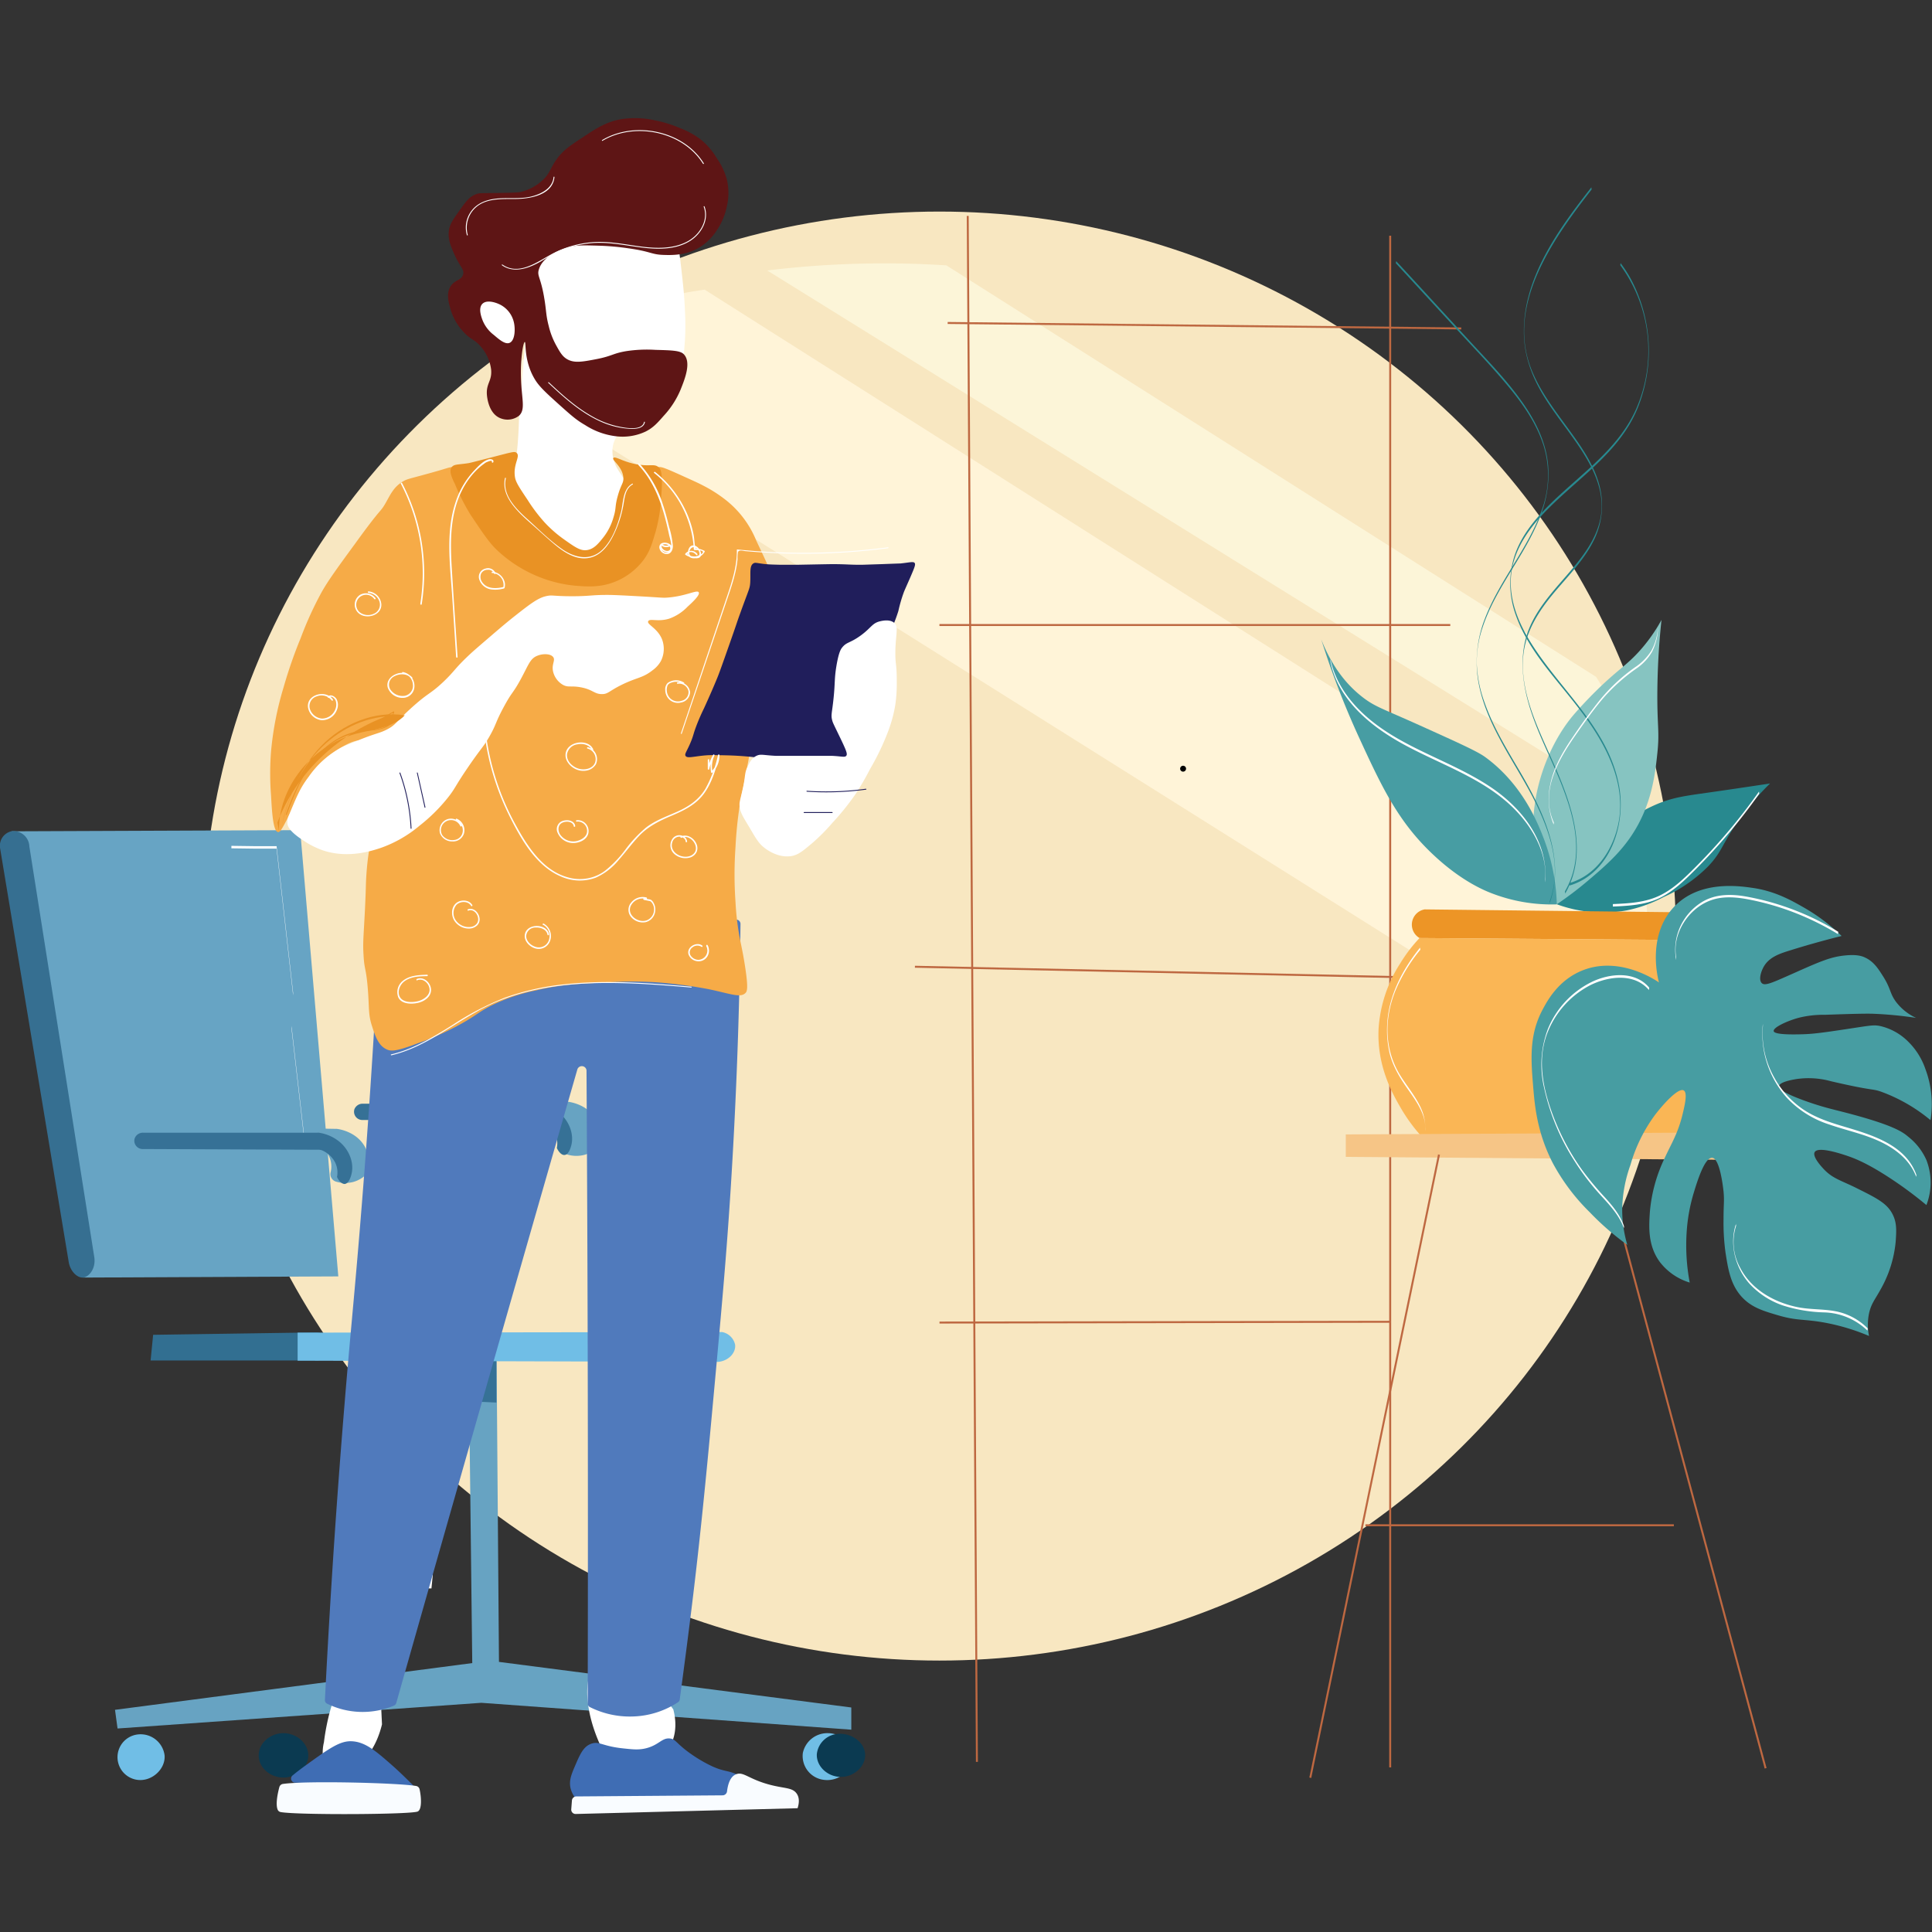 <?xml version="1.0" encoding="UTF-8"?> <svg xmlns="http://www.w3.org/2000/svg" id="Layer_1" data-name="Layer 1" viewBox="0 0 570 570"><rect x="0" y="0" width="570" height="570" fill="#333333" stroke="none"/><defs><style>.cls-4{fill:#be6841}.cls-5{fill:#28898f}.cls-11{fill:#fff}.cls-13{fill:#67a3c2}.cls-14{fill:#367196}.cls-17{fill:#70bee6}.cls-19{fill:#0b3a51}.cls-21{fill:#3f6db4}.cls-22{fill:#f9fcff}.cls-25{fill:#201e5b}.cls-26{fill:#e99224}</style></defs><ellipse cx="277.16" cy="276.17" rx="217.28" ry="213.75" fill="#f8e7c1"></ellipse><path d="M147.1 111.47a118.24 118.24 0 0127.26-16.59 127 127 0 0133.55-9.42l277.22 175.67a106.48 106.48 0 01.42 26 108.75 108.75 0 01-8.39 31.66z" fill="#fff4d8"></path><path d="M226.36 79.8c7.2-.88 15.06-1.56 23.49-1.88a286.1 286.1 0 0129.36.37Q375 139 470.87 199.68a80.87 80.87 0 0110.49 23.37 76.67 76.67 0 012.51 16.59z" fill="#fcf5d8"></path><path class="cls-4" transform="rotate(-.34 288.978 294.079)" d="M286.59 63.69h.58V519.8h-.58z"></path><path class="cls-4" d="M409.86 69.54h.58v451.9h-.58z"></path><path class="cls-4" transform="rotate(-89.39 355.345 96.088)" d="M355.05 20.33h.58v151.53h-.58z"></path><path class="cls-4" d="M277.16 184.11h150.72v.58H277.16z"></path><path class="cls-4" transform="rotate(-88.77 350.524 286.926)" d="M350.21 206.31h.58v161.23h-.58z"></path><path class="cls-4" transform="rotate(-.1 331.985 378.442)" d="M277.16 389.81h132.99v.58H277.16z"></path><path class="cls-5" d="M459.31 266.79a39.67 39.67 0 006.69 1.81 38.8 38.8 0 0013.9 0 40 40 0 0010.88-3.92 43.74 43.74 0 0013.1-9c4.09-4.26 4.08-6.43 8.66-13.06a78.6 78.6 0 019.68-11.47c-8.28 1.26-14.56 2.17-18.44 2.72-6.62.94-10.13 1.39-14.81 3.32a49.25 49.25 0 00-8.77 4.83c-4.15 2.7-8.87 5.77-13.29 11.16a44.27 44.27 0 00-7.6 13.61z"></path><path d="M459.31 266.79a39.68 39.68 0 01-4.84-9.66c-5.85-17.3 1.36-36.48 10-46.47a125 125 0 019.07-9.35c4.45-4.08 6.7-5.46 10-9.06a48.59 48.59 0 006.65-9.35c-.49 4.55-1.1 11.58-1.21 20.22-.14 11.07.7 12.38 0 19-.65 6.2-1.65 15.66-7.86 24.74-3.7 5.42-8.29 9.3-13 13.28a103 103 0 01-8.81 6.65z" fill="#86c4c1"></path><path d="M438.15 223.34c-2.3-1.68-8-4.24-19.34-9.36-10.9-4.91-13.07-5.44-16.62-8.15-4.46-3.4-9.05-8.68-12.39-17.2a245.51 245.51 0 0011.18 29c6.79 14.76 11.62 25 22.06 34.71 8 7.49 14.69 10.29 16.93 11.16a49.18 49.18 0 0019.34 3.32 58.92 58.92 0 00-3.93-19.61c-1.76-4.59-6.31-15.93-17.23-23.87z" fill="#479da3"></path><path d="M420.32 268.3a4.57 4.57 0 00-1.51 8.45l81.6.6a4.32 4.32 0 003-3.62 4.39 4.39 0 00-3.33-4.53z" fill="#ed9526"></path><path d="M418.81 276.75a45 45 0 00-5.74 7.54 40.15 40.15 0 00-6.35 19.31c-.51 10.9 4.09 19 6.35 22.94a49.89 49.89 0 006.34 8.75l76.47-.3a51.35 51.35 0 007.86-10.26c2.05-3.53 6.54-11.26 6.65-21.43.15-13.4-7.39-22.95-10-25.95z" fill="#fab655"></path><path d="M397.05 334.69v6.63l119.38.91-.6-8.15z" fill="#f6c586"></path><path class="cls-4" transform="rotate(-78.33 405.562 432.569)" d="M311.7 432.28h187.73v.58H311.7z"></path><path class="cls-4" transform="rotate(-15 485.65 426.997)" d="M494.91 340.05h.58V527.6h-.58z"></path><path class="cls-4" d="M402.85 449.71h90.99v.58h-90.99z"></path><path class="cls-5" d="M457.2 266.57c4.77-13.48-2.06-27.52-8.81-39-3.87-6.57-7.9-13.16-10.43-20.39a37.62 37.62 0 01-2.27-11.38 31.75 31.75 0 011.68-10.58c3.86-11.84 12.58-21.3 17.05-32.87a33.79 33.79 0 002.35-14.71c-.51-7-3.69-13.39-7.66-19-4.4-6.26-9.76-11.79-14.94-17.41l-17.91-19.49-4.39-4.74c.12.12-.12.59 0 .72l17.24 18.73c5.28 5.74 10.73 11.36 15.72 17.36 4.38 5.26 8.44 11 10.56 17.62a29.57 29.57 0 01-.73 19.6c-4.14 11.22-12.36 20.39-16.6 31.57a35.24 35.24 0 00-2.32 15c.48 7.18 3.33 14 6.66 20.25 3.49 6.6 7.67 12.82 10.92 19.55 3.44 7.14 6.3 15.31 5.16 23.34a26.66 26.66 0 01-1.28 5.14c-.07.21.08.51 0 .72z"></path><path class="cls-5" d="M461.79 263.61c7.89-13.68.37-30-5.42-42.83-3.72-8.29-7.73-17.56-7-26.86.6-7.5 4.54-13.57 9.25-19.19 4.24-5.06 9.09-9.88 11.9-15.94a23.27 23.27 0 001.32-15.74c-1.7-6.35-5.7-11.83-9.52-17.06-4-5.47-8.21-11-10.65-17.36-6.52-17 4.15-34.41 14.05-47.69 1.25-1.68 2.53-3.33 3.82-5 .12-.15-.12-.57 0-.72-9.57 12.21-20 26.43-19.95 42.64 0 7 2.37 13.34 6 19.22s8.06 11 11.68 16.83 6.32 12.32 4.88 19.19c-1.37 6.56-5.8 11.88-10.07 16.82s-9 10.12-11.31 16.49c-2.39 6.7-1.74 14.13.14 20.87 2.35 8.45 6.63 16.13 9.82 24.27s5.78 17.34 3.3 26a24.1 24.1 0 01-2.29 5.35c-.11.18.1.54 0 .72z"></path><path class="cls-5" d="M463.13 261.25c12-3.65 16.61-17.94 14.56-29.3-3.06-16.95-17.05-28.09-25.83-42-4.39-6.94-7.53-15-5.53-23.29 1.49-6.16 5.34-11.33 9.68-15.81 9.4-9.71 21.58-17.21 27-30.1a45.06 45.06 0 00-2-38.7 38.73 38.73 0 00-2.93-4.48c.12.15-.12.57 0 .73a42.67 42.67 0 014.76 42.07c-5.37 12.38-17 19.79-26.2 29.05-4.25 4.27-8.14 9.15-9.95 15a27.37 27.37 0 00.56 17.18c2.63 7.44 7.61 13.82 12.53 19.87 5.08 6.25 10.26 12.49 13.89 19.73 3.52 7 5.47 14.76 3.64 22.51-1.4 6-4.76 11.76-10.11 15a18.54 18.54 0 01-4.13 1.82c-.08 0 .06.7 0 .72z"></path><path class="cls-11" d="M455.88 260.19c1-11.78-6.76-21.74-16.13-28-11.6-7.75-25.65-11.3-36.32-20.52-5.25-4.54-9.5-10.32-10.91-17.21v.73c2.43 11.89 12.81 19.85 23 25.18 11.4 6 24.34 10.19 33 20.19 4.48 5.15 7.92 11.91 7.34 18.91v.72zm2.5-17.64c-4.1-9.22 1.52-18.63 6.73-26.05 2.55-3.62 5.1-7.27 8-10.64a53.9 53.9 0 019.56-8.54 15.41 15.41 0 004.72-5 16.41 16.41 0 001.75-6.63v-.7a16 16 0 01-1.94 7 16.37 16.37 0 01-4.86 4.91 52.74 52.74 0 00-10.31 9.6c-3 3.74-5.84 7.71-8.52 11.71s-5.26 8.55-6.18 13.48a19.88 19.88 0 001.08 11.64c-.09-.2.09-.52 0-.72zm17.45 24.91c4.71-.21 9.57-.45 13.88-2.55 4.09-2 7.4-5.27 10.58-8.45A172.63 172.63 0 00519 234.22c.11-.16-.12-.57 0-.73a172 172 0 01-18.69 22.24c-3.18 3.19-6.49 6.46-10.58 8.45-4.31 2.1-9.17 2.35-13.88 2.55v.73zM419 279.53c-5.17 6.43-9.24 14.08-9.72 22.46a30.21 30.21 0 00.71 8.79c1 3.91 3 7.2 5.3 10.48s5.4 7.4 5.2 11.78v.7a14.54 14.54 0 00-1.35-7c-1.55-3.32-3.94-6.16-5.89-9.25-4.87-7.7-4.92-16.88-1.56-25.2a48.58 48.58 0 017.31-12.04c.12-.15-.12-.58 0-.72z"></path><path d="M489.45 289.86c-.27-1-3.61-13.62 4.32-22.17 7.49-8.08 19.35-6.32 23.53-5.7 6.47.95 11.38 3.75 14.86 5.74a55 55 0 0111.17 8.41c-5.79 1.44-10.85 2.9-15.11 4.23-3.24 1-6.24 2-7.86 4.83-.84 1.47-1.55 3.86-.6 4.83s3.13-.11 9.67-3c7.92-3.54 10.81-4.72 14.81-5.13 3.37-.35 5 .11 6 .6 2.62 1.2 4 3.44 5.44 5.73 2.21 3.54 1.84 4.78 3.63 7.25a15.53 15.53 0 006 4.83 114.46 114.46 0 00-12.4-1.21c-2-.09-6.18 0-14.5.3a29.68 29.68 0 00-7.86.91c-3.37.93-7.48 2.84-7.25 3.92s5.83 1 8.76.9c2.66-.09 5.06-.35 12.69-1.51 7.18-1.08 8-1.31 10-.9a17.05 17.05 0 018.16 4.53 20.74 20.74 0 015.14 8.14 29.53 29.53 0 011.51 15.09 49 49 0 00-13.91-8.15c-3.63-1.37-1.74-.14-15.41-3.32a24.83 24.83 0 00-10.58-.6c-1.25.23-4.71.85-4.83 2.11 0 .43.21 1.63 8.46 4.53 5.51 1.93 7.95 2.29 13.9 3.92 11.48 3.15 14.16 5 15.72 6.34a18 18 0 015.44 6.94 18.34 18.34 0 010 13.28 116.39 116.39 0 00-10.58-7.85c-6.62-4.36-10.35-5.84-12.69-6.64-1.78-.6-8.62-2.91-9.68-1.15-.77 1.28 1.84 4.13 2.42 4.77 2.7 3 5.12 3.5 9.67 5.74 6 3 9.19 4.51 10.88 7.84 1.3 2.54 1.13 4.92.91 8.15a35.08 35.08 0 01-4.53 14.18c-1.6 2.9-2.71 4.08-3.33 6.94a16.45 16.45 0 000 6.64 62.68 62.68 0 00-13-3.92c-6.11-1.12-8.17-.52-13.6-2.11-4.6-1.34-8-2.35-10.88-5.43-3.36-3.63-4.07-8.14-4.84-13a64.49 64.49 0 01-.6-10c0-4.61.27-5.28 0-8.15-.07-.63-1-9.73-3.33-9.95s-4.66 7.72-5.44 10.26a51.08 51.08 0 00-2.12 11.77 59.32 59.32 0 00.91 14.78 17.57 17.57 0 01-8.76-6c-3.64-4.88-3.29-10.47-3-14.79a45.6 45.6 0 014.54-16.3c1.81-3.95 3.77-6.94 5.14-12.67.6-2.52 1.5-6.27.3-6.94-1.61-.89-6.2 4.26-8.46 7.24a46.15 46.15 0 00-7.26 14.79 40.89 40.89 0 00-2.42 12.67 36.94 36.94 0 001.51 10.87 78.86 78.86 0 01-11.11-9.65 60 60 0 01-10.88-14.48c-4.57-8.85-5.3-16.76-5.74-22-.71-8.5-1.3-15.68 2.72-23.24 1.36-2.56 4.56-8.58 11.48-11.47 11-4.62 21.86 2.72 22.87 3.43z" fill="#479da2"></path><path class="cls-11" d="M486.55 291.37c-4.12-4.95-11.62-4.22-16.87-1.7a26.68 26.68 0 00-13 13.91 29.69 29.69 0 00-1.11 17.4 65.92 65.92 0 008.86 21.39 71.09 71.09 0 007.58 10c2.77 3.06 5.73 6.09 7.11 10.08-.07-.22.08-.51 0-.73-1.13-3.25-3.31-5.89-5.59-8.41a93.08 93.08 0 01-6.73-8.09 69.72 69.72 0 01-9.6-18.92c-2.37-7.26-3.47-14.89-.45-22.12a26.83 26.83 0 0111.94-13.26c5.4-2.88 13.45-4.07 17.84 1.22-.12-.14.12-.58 0-.73zm7.99-8.86c-1.25-6.79 3.29-14 9.49-16.61 3.94-1.69 8.33-1.25 12.42-.43a79.18 79.18 0 0112.55 3.62 81.27 81.27 0 0113.31 6.53c-.11-.07.11-.66 0-.73A78.51 78.51 0 00515 264.48c-4.37-.75-8.89-.73-12.79 1.61a16.74 16.74 0 00-6.91 8.3 16.55 16.55 0 00-.79 8.84v-.72zm25.56 19.56a28.38 28.38 0 007.12 21.85 29.35 29.35 0 0012.41 7.82c5 1.74 10.15 2.78 14.92 5s9 5.55 10.82 10.55c-.08-.21.07-.51 0-.72-3.1-8.66-12.73-11.62-20.69-14-4.54-1.34-9.16-2.77-13.07-5.53a27.3 27.3 0 01-8.13-9.1 26.45 26.45 0 01-3.38-15.19v-.72zM512.2 361c-2.05 6-.27 12.88 3.84 17.61a23.88 23.88 0 009.85 6.5 43.51 43.51 0 0012.35 2.09 19.14 19.14 0 0112.76 5.41c-.12-.12.12-.6 0-.72a18.14 18.14 0 00-9.32-5c-3.88-.76-7.86-.47-11.74-1.32-6.8-1.49-13.33-5.24-16.58-11.62a15.61 15.61 0 01-1.18-12.22c.07-.21-.08-.51 0-.72z"></path><path class="cls-13" d="M138.21 395.19l1.12 95.47-105.4 13.79.75 5.51L142 502.38l109.16 7.93v-6.55l-103.95-13.45-.75-95.81z"></path><path class="cls-14" d="M138.58 396.57l.75 16.89 7.13.34v-17.23z"></path><path d="M3.41 245.26l85.15-.34 11.25 131.66-75.4.34z" fill="#67a4c4"></path><path d="M0 250.09l20.29 122.35c.51 2.75 2.54 4.56 4.12 4.48 1.81-.08 4-2.67 3.38-6.2q-9.57-60.5-19.13-121a4.68 4.68 0 00-5.25-4.48A4.38 4.38 0 000 250.09z" fill="#366f91"></path><path class="cls-11" d="M86 303.42l3.87 33.67v-.72L86 302.7v.72z"></path><path class="cls-13" d="M96.09 333l3 .05h.27c.94.11 5.64.88 8.13 5a9.42 9.42 0 01.8 7.81 2.36 2.36 0 01-.75 1.1 8.77 8.77 0 01-3.43 1.78 9.36 9.36 0 01-4.86-.09 2.31 2.31 0 01-1.72-2.7 7.2 7.2 0 00.2-2.38c-.17-2.15-1.28-3.61-2.62-5.35-.31-.39-.68-.84-1.12-1.33a2.39 2.39 0 012.1-3.89zm68.22-8l3 .05h.26c.94.11 5.65.88 8.13 5a9.38 9.38 0 01.8 7.81 2.36 2.36 0 01-.75 1.1 8.7 8.7 0 01-3.43 1.78 9.32 9.32 0 01-4.85-.09 2.3 2.3 0 01-1.72-2.7 7.48 7.48 0 00.2-2.38c-.18-2.15-1.29-3.61-2.63-5.35-.31-.39-.68-.84-1.12-1.33a2.39 2.39 0 012.11-3.89z"></path><path class="cls-14" d="M107.09 325.63h51.37a3.29 3.29 0 01.45 0 12.61 12.61 0 016.16 2.73c3 2.53 4.31 6.43 3.47 9.58-.13.51-.73 2.74-2 2.82-.8.06-1.68-.81-2.25-2.06a6.85 6.85 0 00-.56-4.31 7.75 7.75 0 00-3.66-3.51 2.88 2.88 0 00-1.22-.29l-51.81-.16a2.44 2.44 0 01-2.52-3v-.05a2.58 2.58 0 012.57-1.75z"></path><path class="cls-17" d="M41.06 511.68a6.75 6.75 0 00-.38 13.45c4.22.47 8.19-3.27 7.88-7.24a7.13 7.13 0 00-7.5-6.21z"></path><path d="M45.18 393.81l48-.71a4.45 4.45 0 014.5 3.81 4.34 4.34 0 01-4.13 4.48H44.43z" fill="#326f91"></path><path class="cls-17" d="M213.09 393l-125.28.17v8.27l124.16.35c3.15-.35 5.22-2.83 4.9-5.11a4.86 4.86 0 00-3.78-3.68z"></path><path class="cls-19" d="M83.44 511.34c-3.72.08-7.12 2.9-7.12 6.55s3.34 6.45 7.12 6.55 7.31-2.68 7.51-6.21c.21-3.8-3.44-6.98-7.51-6.89z"></path><path class="cls-17" d="M244.36 511.34a7.38 7.38 0 00-7.5 5.86 7.09 7.09 0 006.38 7.93c4.24.46 8-2.7 8.25-6.55a7.2 7.2 0 00-7.13-7.24z"></path><path class="cls-14" d="M42.23 334.18h51.38a2.18 2.18 0 01.44 0 12.45 12.45 0 016.16 2.72c3 2.53 4.31 6.43 3.47 9.58-.13.52-.73 2.74-2 2.83-.8 0-1.68-.81-2.25-2.07a6.78 6.78 0 00-.53-4.24 7.85 7.85 0 00-3.66-3.51 2.83 2.83 0 00-1.22-.28L42.21 339a2.45 2.45 0 01-2.52-3 2.58 2.58 0 012.54-1.82z"></path><path class="cls-11" d="M68.25 250.28l7.41.1h5.94l.11 1 1.58 14 3.19 28.26v-.72l-3.19-28.27-1.58-14-.11-1h-5.92l-7.41-.1v.73zM112.09 496l.61 12.74c-3.23 13.29-13.15 16.63-16.4 12.21-1.8-2.45-.87-6.35-.73-6.93 1.69-13.54 6.81-23 10.69-23.79 2.27-.5 4.32 1.96 5.83 5.77zm77.79-3.39l8.76 11.69c3.51 13.46-8.82 19.78-16.27 16.7a9.37 9.37 0 01-5.33-6.24c-5.91-13.19-4.32-23.68.82-25.66 3.01-1.16 7.5.48 12.02 3.51zm-62.21-27.8l-.38 3.83-13.58-.32a1 1 0 01.76-1l11.74-3.56a1.08 1.08 0 011.46 1.05z"></path><path d="M217.14 271.3a1.3 1.3 0 011.33 1.25c-.35 31.22-1.6 57.53-2.85 77.49-1.35 21.33-2.82 37.22-5.75 69-2.15 23.3-3.69 37.62-5.33 51.32-1.52 12.63-2.95 23.27-4 31.06a1.16 1.16 0 01-.55.82 25.5 25.5 0 01-13.47 4.18 26.13 26.13 0 01-12.43-2.75 1.19 1.19 0 01-.7-1.07q.12-52 0-104-.1-41.41-.35-82.83a1.39 1.39 0 00-2.69-.3q-15.17 52.64-30.2 105.32-11.66 40.82-23.24 81.64a1.21 1.21 0 01-.71.79 23.78 23.78 0 01-19.64-.55 1.19 1.19 0 01-.7-1.11c1-19.66 2.69-49.52 5.71-86.32 1.73-21.1 2.77-30.65 4.51-51.66 1.83-22 4.18-53.68 6.1-92.78a1.32 1.32 0 011.38-1.18z" fill="#507abc"></path><path class="cls-21" d="M122.05 526.89s-3.76-3.79-6.16-5.89c-5-4.4-8.2-7.19-12.31-7.28-3.39-.08-6.64 2.26-13.13 6.93-1.58 1.14-3 2.21-4.14 3.17a1.2 1.2 0 00.87 2.12z"></path><path class="cls-22" d="M122.78 526.92a1.26 1.26 0 011 .93c.53 2.36.75 6-.54 6.6-2 .9-35.41 1.07-40.4.17a1.18 1.18 0 01-.83-.53c-.83-1.52-.08-5.05.42-6.88a1.28 1.28 0 011.1-.9c6.85-.99 33.93-.31 39.25.61z"></path><path class="cls-21" d="M217.26 523.43c-2.74-1.17-3.74-.73-7.39-2.43a42.41 42.41 0 01-7.8-4.86c-2.73-2.21-2.94-3.06-4.39-3.23-2.42-.27-3.23 1.93-7.1 2.89-2.14.53-3.85.34-7 0-5.82-.64-6.77-2.11-9-1.39-2.44.77-3.45 3.14-4.93 6.59-1.09 2.54-1.92 4.5-1.23 6.93a9.1 9.1 0 003.31 4.57 1.41 1.41 0 00.9.27l51-1.31a1.24 1.24 0 001.09-1.92 17.56 17.56 0 00-7.46-6.11z"></path><path class="cls-22" d="M217.26 523.43c2.14-.77 3.64 1.48 9.85 3.12 4.3 1.13 6.48.81 7.79 2.42 1.12 1.38.83 3.2.41 4.51l-65.39 1.7a1.29 1.29 0 01-1.39-1.31l.21-2.73a1.32 1.32 0 011.35-1.14l43.06-.32a1.34 1.34 0 001.34-1.13c.44-3.62 1.71-4.75 2.77-5.12z"></path><path class="cls-11" d="M200 72.83c.39.9.67 3.45 1.24 8.56.33 3 .67 6 .83 10.11a76.35 76.35 0 010 9c-.4 5.41-.67 9.23-2.9 13.62-1.77 3.48-4 7.87-8.7 9.72-2.41.95-4.71.93-7 3.11a8.84 8.84 0 00-2.48 3.89 9.09 9.09 0 00.41 5.84c.34 1 .72 1.63 2.49 4.28 3.41 5.1 3.41 4.68 3.72 5.44 1.71 4.17-1.37 8.93-2.9 11.29a15.86 15.86 0 01-7.86 7 14.84 14.84 0 01-7.46.78c-1.64-.28-3.62-.92-12.42-8.95-4.57-4.17-6.16-5.93-7.46-8.56-.91-1.86-2-4.17-1.24-6.61.65-2.08 2-2.21 3.31-4.67.62-1.16.91-2.24 1.25-7 .29-4.22.24-5.77.41-8.95s.35-3.74.83-9c0 0 .46-5 .83-10.89 1-16.35-2.08-18 .41-24.9.63-1.72 3.49-9.61 11.6-13.23s16.14-.69 20.29.78c3.64 1.32 10.34 3.71 12.8 9.34z"></path><path d="M159 79.44c-.66 2.06.57 2.16 1.65 9 .57 3.53.41 4.59 1.25 7.78a22.43 22.43 0 002.07 5.45c1.21 2.2 1.9 3.44 3.31 4.28 2.11 1.24 4.5.81 8.7 0 4.63-.9 4.75-1.66 8.69-2.34a40.79 40.79 0 018.7-.39c4.88.13 7.32.2 8.37 1.29 2.27 2.37.34 7.24-.92 10.38a26 26 0 01-5 7.78c-1.86 2.12-3.11 3.54-5.39 4.67a15.9 15.9 0 01-8.52 1.39 21.44 21.44 0 01-9.29-3.33c-2.66-1.52-4.26-3-7.45-5.84-4.07-3.67-6.11-5.5-7.45-7.78-3.26-5.5-2.44-10.91-2.9-10.89s-1.51 5.72-1 12.89c.31 4.65 1.08 7.29-.73 8.9a5.54 5.54 0 01-5.29.77c-3.62-1.29-4.08-6.15-4.15-7-.24-3.4 1.54-4 1.25-7.39a12.58 12.58 0 00-2.9-6.62c-2-2.46-3-2-5.39-4.66a16.66 16.66 0 01-3.72-6.62c-.59-2.14-1.25-4.55 0-6.61s3.2-1.78 3.72-3.5c.48-1.54-.91-2.34-2.48-5.84-1.05-2.33-2.1-4.68-1.66-7.39.3-1.78 1.16-3 2.9-5.44 2-2.83 3-4.25 5-5.06 1-.4 1.36-.32 6.63-.39 5.53-.07 6.23-.18 7-.39a14.72 14.72 0 005.8-3.11c2.56-2.23 2.45-3.78 4.55-6.62 1.88-2.53 3.84-3.83 7.46-6.22 4.1-2.72 7.08-4.68 11.59-5.45a27.12 27.12 0 019.94.39 36.31 36.31 0 017.45 2.34 23.23 23.23 0 016.22 3.5 21 21 0 014.55 5.44 19.38 19.38 0 012.9 6.23 17.23 17.23 0 010 7.78 19.76 19.76 0 01-2.9 7 16.21 16.21 0 01-5 5.06c-4 2.5-8.32 2.41-10.76 2.33-3.74-.12-3.62-1-10.36-1.94a73.44 73.44 0 00-8.69-.78c-4.33-.13-6.5-.2-8.7.39-.9.2-7.63 2-9.05 6.56z" fill="#5e1515"></path><path d="M188.37 142.07c2.11-3 4-4.1 5.8-4.27 1-.1 1.67.1 7.45 2.72 3.08 1.39 4.64 2.1 5.8 2.72a40.32 40.32 0 016.21 3.89 29.33 29.33 0 019.53 12.45c2.81 5.92 4.22 8.89 5 11.67 1.87 6.93 1.31 12.61.83 17.51a76 76 0 01-2.49 12.83c-1.65 6.21-2.72 7.65-4.14 14-.67 3-.37 2.4-1.66 9.34-1.43 7.76-1.81 8.53-2.48 12.83a119.37 119.37 0 00-1.22 12.07 115.64 115.64 0 000 16.34 79.24 79.24 0 001.24 10.51c.42 2.2 1.05 4.87 1.65 8.94.91 6.08.52 6.91 0 7.39-1.52 1.44-4.4.17-10.76-1.16a135.53 135.53 0 00-14.91-2 107.23 107.23 0 00-14.91 0c-8.24.36-13.82.6-21.12 2.34a54.88 54.88 0 00-12.84 4.28c-4.47 2.21-4.77 3.25-11.18 6.61a85.13 85.13 0 01-10.77 4.67c-6.46 2.46-7.91 2.42-9.11 1.94-2.64-1.05-3.6-4.05-4.55-7-1.16-3.6-.75-5.3-1.25-11.28s-1-5.16-1.24-9.73c-.22-3.57 0-5.06.42-13.22.36-7.49.21-7.06.41-10.12.69-10.4 2.24-11.76 2.9-19.84.48-5.92 1.47-18-3.31-19.84-2.7-1-6.45 1.45-9.53 3.5a27.31 27.31 0 00-7 7c-1.72 2.47-1.8 3.42-5.8 11.28-2.17 4.27-2.73 5.13-3.31 5.05-1.47-.17-1.8-6.06-2.07-10.89a83 83 0 010-12.84 94.54 94.54 0 013.73-19.06 135.35 135.35 0 015-14.39 103.64 103.64 0 016.21-13.62c1.82-3.25 4.53-7 9.94-14.39 8.16-11.3 7.16-8.79 8.99-12 1.41-2.49 2.34-4.63 5-6.23 1.27-.77 1.94-.8 7.45-2.33 6-1.65 5.77-1.77 7-1.94.37-.05 6.2-.78 10.35 1.55 6.27 3.52 2.77 10.65 9.53 19.45a24.13 24.13 0 0011.6 8.56c1.75.58 10.64 3.54 15.73-.39 6.14-4.72.6-14.67 7.88-24.9z" fill="#f6ab47"></path><path class="cls-11" d="M91.05 229.22c-2.42 3.1-3.55 5.83-5.8 11.28a4.63 4.63 0 00-.41 2.72c.1.52.5 2.07 4.55 4.67a24.48 24.48 0 006.22 3.11c7.23 2.28 14 .05 16.56-.78a36.65 36.65 0 0011.6-6.61 50.33 50.33 0 008.28-8.17c2.4-3 1.94-3.11 6.21-9.34 3.93-5.73 4.38-5.71 6.21-8.94 2.06-3.64 1.59-3.83 4.14-8.56s2.6-3.76 5-8.17 2.77-6.15 5-7c1.58-.62 3.76-.6 4.56.38s-.48 2.1 0 4.28A6.15 6.15 0 00166 202c1.63.94 2.38.22 5.38.78 3.6.68 3.92 2 6.21 2 1.83 0 2-.85 5.8-2.73 4.59-2.26 6.15-1.95 9.11-4.28A8.49 8.49 0 00195 195a8 8 0 00.37-6.25c-1.28-3.4-4.58-4.49-4.14-5.45s2.85.27 6.21-.78a14 14 0 005.39-3.5c1.09-1 3.85-3.46 3.31-4.28s-3.59 1.11-9.11 1.56c-1.58.13-1.57 0-8.7-.39-4.77-.26-7.15-.38-9.11-.39-4.93 0-5.08.38-10.35.39-5.92 0-5.89-.48-7.87 0-2.38.57-4.66 2.33-9.11 5.83-2.36 1.86-4.09 3.34-7.46 6.23s-4.89 4.2-6.21 5.45c-4.23 4-4 4.5-7.45 7.78-3.91 3.67-4.21 3-9.11 7.39-5 4.49-4.72 5.18-7.46 6.61-2.27 1.19-3.09 1-8.76 3.32-2.64 1.06-4 1.6-5.12 2.21a28.29 28.29 0 00-9.27 8.49zM142.4 89.56c-1.42 1.27-.38 4 0 5a10.24 10.24 0 003.32 4.28c1.61 1.38 3.27 2.79 4.55 2.34 1.62-.58 1.79-3.81 1.4-5.81a7.82 7.82 0 00-3.88-5.37c-1.26-.7-4.02-1.66-5.39-.44z"></path><path class="cls-25" d="M222.33 166.19c-1.33.75-.8 3-1 5.84-.13 1.69-.39 1.8-2.89 8.75-1.38 3.81-.69 2.07-3.32 9.53-1.92 5.45-2.88 8.18-3.52 9.73-.7 1.72-2.15 5.13-3.93 9a59.69 59.69 0 00-2.49 5.83c-.68 1.93-.61 2.11-1.24 3.7-1.22 3.06-2.09 3.86-1.66 4.47.56.78 2.42.1 6-.19 1.22-.1 2.89-.07 6.21 0a98.34 98.34 0 0111.6 1c16 2.12 24 3.19 26.71 0 1.51-1.77 0-2.68.21-10.7.18-6.41.35-12.16 3.72-17.7 1.74-2.85 2.89-3.28 5-7.2a47.3 47.3 0 003.32-8 43 43 0 011.65-5.64c.36-.88.76-1.74 1.87-4.28 1.36-3.15 1.62-3.85 1.24-4.28s-1.47-.1-4.14.19c-.26 0-.22 0-5.59.2-5.89.19-5.6.19-6 .19-3.54 0-3.67-.14-7.66-.19-1.7 0-1.39 0-11.39.19h-4.55c-2.21-.05-3.32-.08-4.56-.19-2.69-.29-3.02-.56-3.59-.25z"></path><path class="cls-26" d="M133.29 137.8c.7-.9 1.91-.68 5-1.17.41-.07 2.34-.56 6.21-1.56 6.53-1.68 7.32-2 7.91-1.46 1.23 1.08-1.15 3.35-.45 7.3.25 1.44 1.41 3.16 3.72 6.61a48.47 48.47 0 005 6.61 36.91 36.91 0 005.8 5.06c3.17 2.24 4.75 3.36 6.63 3.11 2.13-.27 3.51-2 5-3.89a17.18 17.18 0 002.9-5.83c.86-2.77.34-3 1.24-6.23 1-3.62 1.78-3.77 1.66-5.44-.26-3.31-3.49-5.13-2.95-5.79s2.81 1.18 7.09 1.9c3.78.63 4.9-.26 6.21.78.59.46 1.42 1.48.83 8.55a47 47 0 01-1.66 10.51c-1.12 3.8-1.77 6-3.73 8.56a19.67 19.67 0 01-8.28 6.22c-4.36 1.73-8.12 1.44-11.59 1.17a38.6 38.6 0 01-12-3.11 39.24 39.24 0 01-11.19-7.4c-2.32-2.19-4.17-5-7.86-10.5a62.73 62.73 0 01-4.56-9c-1.22-2.42-1.72-3.99-.93-5z"></path><path class="cls-11" d="M246.76 196.54c.68-4.08 1.31-5 1.66-5.45 1.34-1.72 2.3-1.29 5.38-3.5 3.25-2.33 3.45-3.71 5.8-4.28.59-.14 2.81-.68 4.14.39 1.48 1.18.5 3.24.42 8.56-.06 3.8.43 3.68.41 8.56a44.1 44.1 0 01-.41 7 40.13 40.13 0 01-2.07 7.78 73.36 73.36 0 01-5.39 11.28 77.09 77.09 0 01-4.55 7.78 75.94 75.94 0 01-6.63 8.17 55.73 55.73 0 01-5.8 5.84c-2.79 2.37-4.23 3.56-6.21 3.89-3.89.64-7.19-1.83-7.87-2.34-1.68-1.26-2.52-2.67-4.14-5.44-2-3.39-3.19-5-3.31-7-.07-1.17.16-1.65.87-4.73.91-3.86.53-4.78 1.37-6.59.65-1.4 1.28-2.74 2.73-3.46 1.28-.63 2-.18 5.8 0h16.56c2.93.15 3.7.5 4.14 0s.06-1.48-1.65-5.06c-2.11-4.38-2.28-4.63-2.49-5.44-.42-1.65-.05-2 .42-6.62s.2-5.58.82-9.34zM148.11 78.27c3.57 2.5 8 .83 11.4-1.11a47 47 0 017.05-3.63 30.75 30.75 0 017.81-1.78c5.36-.49 10.55.79 15.84 1.38 4.49.5 9.52.42 13.46-2.09 3.3-2.11 5.61-6.23 4.19-10.12-.06-.15-.31-.09-.25.07 1.48 4.05-1.19 8.27-4.72 10.2-4.13 2.26-9.09 2.14-13.62 1.57-4.82-.62-9.57-1.69-14.46-1.31a30.57 30.57 0 00-12 3.49c-4.27 2.28-9.72 6.51-14.58 3.11-.13-.1-.26.13-.13.22zm29.64-36.72c9.53-5.67 23.71-2.78 29.67 6.78.09.14.32 0 .23-.14-6-9.68-20.37-12.6-30-6.87a.13.13 0 00.13.23zM138 69.3a8 8 0 013.29-8.8c3.08-2 7.06-1.77 10.59-1.8 4.27 0 11.18-1.05 11.7-6.45 0-.17-.25-.17-.26 0-.32 3.33-3.66 5-6.58 5.73-3.36.81-6.86.26-10.27.62-2.82.29-5.59 1.25-7.36 3.59a8.11 8.11 0 00-1.36 7.18c.05.16.3.09.25-.07zm-19.72 73.43a57.16 57.16 0 015.72 35.41c0 .28.38.4.42.12a57.66 57.66 0 00-5.8-35.75c-.13-.25-.5 0-.37.22zm24.77 74.5a75.94 75.94 0 007.43 23.88c3.38 6.7 7.82 14.51 15.11 17.52a13.54 13.54 0 0010.2.3 18.39 18.39 0 006.7-5.16c2.13-2.4 4-5 6.24-7.33 2.65-2.7 5.83-4.26 9.28-5.72 3.67-1.55 7.21-3.23 9.64-6.51s3.59-7.42 4.63-11.37l-.42-.05a7 7 0 01-2 4.88l.36.09a7.72 7.72 0 01.56-4.85c.11-.25-.23-.47-.38-.22a13.79 13.79 0 00-1.58 4.11l.43.06v-2.7a.22.22 0 00-.43 0v2.7c0 .24.38.3.43.06a13.39 13.39 0 011.54-4l-.38-.22a8.21 8.21 0 00-.6 5.19.21.21 0 00.36.09 7.29 7.29 0 002.1-5.18.22.22 0 00-.43-.06 36.79 36.79 0 01-3.74 10c-2 3.3-5 5.29-8.51 6.83-3.08 1.37-6.3 2.5-9 4.59a38.23 38.23 0 00-6 6.39 33 33 0 01-6.24 6.47 12.46 12.46 0 01-10.13 2c-8-1.82-12.74-9.48-16.37-16.18a75.74 75.74 0 01-8.41-25.73c0-.28-.45-.16-.42.11zM135 193.8c-.57-8.67-1.17-17.34-1.7-26-.48-7.89-.6-16.19 3.14-23.39a22.84 22.84 0 013.4-4.92 19.72 19.72 0 011.92-1.85c.47-.4 1-.77 1.48-1.13.16-.1 2.14-1 1.87-.27-.09.26.33.37.42.11.31-.85-.88-1-1.45-.8-1.45.4-3 2-4 3.08a24.63 24.63 0 00-5.64 9.45c-3.06 9-1.6 19-1 28.33l1.13 17.4c0 .28.45.28.44 0zm53.27-56.67c4.37 4.55 6.63 10.46 8.16 16.48.37 1.42.69 2.85 1 4.29.28 1.27 1.45 4.53-.39 5.13a1.76 1.76 0 01-2.09-1.47c0-1.1 1.36-1.16 2.09-.79 1.15.59.88 2-.48 1.75-.84-.16-1.64-1-1.3-1.84l-.36.09a2.43 2.43 0 002.58.48c.26-.1.15-.52-.11-.42a2 2 0 01-2.16-.37.22.22 0 00-.36.1c-.85 2.08 3.15 3.44 3.47 1.44s-3.82-2.8-3.8-.48a2.22 2.22 0 002 1.94c1.35.13 2-1.15 2-2.32a27 27 0 00-1.13-5.74c-.52-2.21-1.1-4.41-1.82-6.56a31.8 31.8 0 00-6.93-12.06c-.19-.2-.5.11-.31.31zm4.73 2.41a31 31 0 0111.7 22.51.21.21 0 00.22.22c.36 0 2.35 0 2.46.55s-1.42 1.15-1.71 1.24c-.6.17-1.78.29-2.17-.36-.52-.89.35-2.55 1.41-2.21a2.07 2.07 0 011.47 1.92c-.06.83-1 .8-1.69.75-.47 0-2.42-.35-1.66-1s1.93-.08 2.34.53c.16.23.54 0 .38-.22a2.22 2.22 0 00-3.59-.07.21.21 0 00.08.29c.87.65 4.29 1.88 4.58.09.22-1.28-1.31-3.31-2.78-2.77-1.13.43-1.51 2.82-.45 3.42 1.49.83 3.6-.26 4.3-1.63a.23.23 0 00-.08-.3 5.66 5.66 0 00-1.6-.57c-.68-.12-1 .1-1.12-.61-.22-1.13-.23-2.32-.44-3.46a30.67 30.67 0 00-2.16-6.81 32 32 0 00-9.19-11.79c-.21-.17-.52.13-.3.31zM149 141c-.89 3.82 1.36 7.2 3.87 9.87 1.64 1.76 3.49 3.31 5.28 4.91s3.62 3.29 5.49 4.85c2.9 2.42 6.63 4.88 10.58 3.87 3.73-.95 5.91-4.55 7.36-7.84a33.06 33.06 0 002.28-7.34c.43-2.27.52-5.11 2.79-6.38a.13.13 0 10-.13-.22c-2.81 1.57-2.62 5.56-3.29 8.29-1 3.93-2.56 8.36-5.55 11.22-3.58 3.41-8.19 2.33-11.89-.26s-6.92-5.87-10.24-8.86-7.45-7.11-6.3-12c0-.16-.22-.23-.25-.07zm12.8-28c4.5 4.21 9.2 8.45 14.83 11.11a24.6 24.6 0 008.1 2.31c1.7.16 5.05.44 5.53-1.83a.13.13 0 10-.25-.07c-.59 2.81-6.11 1.63-8 1.21a27.12 27.12 0 01-7.39-2.94c-4.7-2.65-8.75-6.3-12.68-10a.13.13 0 00-.18.19zm-46.35 198.35c11.57-2.72 20.41-11.36 31.22-15.84 11.44-4.74 24-5.72 36.27-5.46 7 .15 14 .71 21 1.31.17 0 .17-.25 0-.26-12.44-1.07-25-2.07-37.49-.69a75 75 0 00-17.45 3.92 84.16 84.16 0 00-15.38 8c-5.74 3.59-11.56 7.19-18.22 8.75-.16 0-.1.29.07.26zM97.06 205.81c.7-.77 1.82.36 2 1a3.63 3.63 0 01-.1 2.39A4.24 4.24 0 0195 212a4.11 4.11 0 01-3.62-3 3 3 0 012.09-3.56 3.78 3.78 0 014.4 1.21.22.22 0 00.37-.22c-1.93-3.1-7.92-1.61-7.36 2.31a4.55 4.55 0 003.93 3.73 4.64 4.64 0 004.62-3.13 3.66 3.66 0 00-.16-3.12c-.5-.77-1.74-1.54-2.51-.68-.19.2.11.51.3.3zm41.15 62.83c1.32-.45 2.45.66 2.77 1.88a2.33 2.33 0 01-.19 1.81 2.66 2.66 0 01-1.79 1.13 4.67 4.67 0 01-4.25-1.58 3.78 3.78 0 01-.12-4.88c1.1-1.17 3.5-1.25 4.35.25a.21.21 0 00.37-.21c-.85-1.53-3.1-1.69-4.47-.81-1.75 1.13-1.87 3.62-.91 5.29a5.09 5.09 0 004.58 2.43 3.47 3.47 0 002.3-1 2.55 2.55 0 00.64-2c-.17-1.62-1.65-3.28-3.4-2.69-.26.09-.15.51.12.42z"></path><path class="cls-11" d="M173.32 220.85a3.23 3.23 0 012.31 3.93c-.61 2.12-3.37 2.58-5.18 1.92s-3.34-2.25-3.16-4.19a3.54 3.54 0 013.08-2.91c1.59-.33 3.53.09 4.27 1.68.12.26.49 0 .38-.22-1.47-3.17-7.27-2.41-8.08.91-.52 2.12 1.07 4.1 2.91 4.95a5.26 5.26 0 003.17.43 4 4 0 002.81-1.91 3.64 3.64 0 00-2.4-5 .22.22 0 00-.11.42zM200 201.72a2.82 2.82 0 013.11 2.14 2.58 2.58 0 01-1.92 2.87 3.33 3.33 0 01-3.58-.82 3.58 3.58 0 01-.63-3.74 1.73 1.73 0 01.95-.72 4.2 4.2 0 011.22-.3 3.85 3.85 0 012.41.6c.24.15.45-.22.22-.38a4.3 4.3 0 00-4.81.14 2.66 2.66 0 00-.7 2.11 4 4 0 00.69 2.16 3.69 3.69 0 004 1.47 3.18 3.18 0 002.64-3 3.25 3.25 0 00-3.71-2.91c-.28 0-.16.47.11.42zm-10 63.78l1.53.31a.9.9 0 01.53.22 2.57 2.57 0 01.34.4 3.28 3.28 0 01.57 1.85 3.42 3.42 0 01-2 3.18c-2.6 1.13-6.38-1.63-4.73-4.46a3.9 3.9 0 014.38-1.79c.27.08.38-.34.12-.42a4.33 4.33 0 00-4.53 1.5 3.28 3.28 0 000 4.27 4.51 4.51 0 004.31 1.5 3.74 3.74 0 002.78-3.21 3.86 3.86 0 00-.42-2.38 2.55 2.55 0 00-.82-1 3 3 0 00-.9-.2l-1.1-.23c-.28-.06-.39.36-.12.42zM134.58 242a3.21 3.21 0 011.95 3.21 2.8 2.8 0 01-2.51 2.61 3.68 3.68 0 01-3.53-1.42 2.94 2.94 0 011-4 3 3 0 014.31 1.3c.1.26.52.15.42-.11a3.47 3.47 0 00-4.25-1.89 3.43 3.43 0 00-2.15 4.17 3.83 3.83 0 003.65 2.38 3.36 3.36 0 003.45-2.46 3.68 3.68 0 00-2.18-4.25c-.26-.1-.38.32-.12.42zm73.75 37.07a2.74 2.74 0 01-2.3 4.11 2.81 2.81 0 01-2.33-1.36 1.78 1.78 0 01.56-2.29 2.27 2.27 0 012.71-.19c.22.17.44-.21.22-.37-1.69-1.26-4.68.44-4.06 2.59a3.06 3.06 0 002.41 2 3 3 0 003-1.16 3.29 3.29 0 00.22-3.55.22.22 0 00-.38.22zm-7.26-31.9c2.81-1.34 6 3.29 3.09 5.09-2.44 1.53-6.74-.56-5.83-3.7a2.23 2.23 0 012.08-1.72c.83 0 1.86.54 1.88 1.48a.22.22 0 00.43 0 2 2 0 00-1.56-1.79 2.48 2.48 0 00-2.55.66 3.4 3.4 0 00.45 4.86 4.9 4.9 0 004.72.88 3.13 3.13 0 001.75-1.58 3 3 0 00-.06-2.4c-.74-1.74-2.78-3-4.62-2.15-.25.12 0 .49.22.37zm-40.84 25.66a3.7 3.7 0 011.84 4 3.12 3.12 0 01-3.41 2.66c-1.6-.18-3.36-1.55-3.42-3.26a2.69 2.69 0 012.77-2.58c1.44-.1 3.25.52 3.53 2.13.05.27.47.16.42-.12-.58-3.26-6.52-3.31-7.11 0-.34 1.91 1.31 3.61 3 4.13a3.55 3.55 0 004.42-2.15 4.2 4.2 0 00-1.85-5.14c-.25-.12-.47.25-.22.38zm-37.1 16.36c1.67-.67 3.37.86 3.59 2.5.25 1.89-1.65 3.2-3.25 3.65s-4.43.58-5.46-1.14c-.88-1.47-.12-3.48 1.09-4.51 1.9-1.57 4.61-1.69 6.9-1.69.28 0 .28-.44 0-.43-2.38.09-5.08.2-7.05 1.73a4.25 4.25 0 00-1.42 5c1 2 3.94 2 5.82 1.57s3.87-1.8 3.82-3.87-2.15-4-4.17-3.18c-.26.1-.14.52.12.42zm47.08-46.8a2.76 2.76 0 013 2.81c0 1.74-1.9 2.76-3.42 3a4.72 4.72 0 01-4.5-1.94c-.83-1.25-.74-3 .77-3.6 1.1-.45 3-.32 3.22 1.13.05.27.47.15.42-.12-.24-1.49-2-1.87-3.27-1.58a2.56 2.56 0 00-1.91 3.63 5 5 0 004.8 3c1.78-.06 3.95-1.06 4.28-3a3.19 3.19 0 00-3.5-3.72c-.28.05-.16.47.11.42zm-61.44-67.47a3.66 3.66 0 013.24 2.77 2.91 2.91 0 01-1.8 3.42 4 4 0 01-4.07-.46 2.93 2.93 0 114.28-3.93c.15.24.53 0 .38-.22a3.5 3.5 0 00-4.58-1 3.41 3.41 0 00-1 4.75c1.87 2.85 7.5 1.67 7.28-2a4.12 4.12 0 00-3.77-3.77c-.28 0-.28.42 0 .44zm10.04 23.66a3.66 3.66 0 013 3.31 3 3 0 01-2.47 3.41 4.32 4.32 0 01-4.28-2.06 2.76 2.76 0 011.42-3.78c1.48-.77 3.69-.78 4.78.65.17.22.55 0 .38-.22a4.2 4.2 0 00-4.83-1c-1.61.61-2.92 2.15-2.4 4a4.58 4.58 0 004.37 3 3.42 3.42 0 003.49-3.31 4.15 4.15 0 00-3.43-4.31c-.28 0-.27.39 0 .43zm26.49-29.53a3.57 3.57 0 013.2 4.25l.15-.15c-2.1.55-4.93.69-6.33-1.31a2.62 2.62 0 01-.35-2.67 2.12 2.12 0 011.89-1.06 1.81 1.81 0 011.92 1.1c.07.27.49.15.42-.12a2.41 2.41 0 00-3-1.33 2.48 2.48 0 00-1.81 3.17 4.34 4.34 0 003.81 3 8.91 8.91 0 003-.2 1.48 1.48 0 00.58-.16c.12-.1.14-.35.16-.5a3.24 3.24 0 000-1.12 4.12 4.12 0 00-3.68-3.29c-.27 0-.27.41 0 .43zm116.7-7.58a191.82 191.82 0 01-44.48.64.13.13 0 00-.13.13c.08 4.76-1.4 9.28-2.9 13.73s-3 8.94-4.51 13.4l-9.09 27c-.06.16.19.23.25.07L214 178.39c1-3 2.11-6 2.86-9.15a29.86 29.86 0 00.73-4.19 12.22 12.22 0 01.12-2.11c.26-.85 1.53-.4 2.3-.33a193.73 193.73 0 0019.58.75 191.81 191.81 0 0022.41-1.63c.16 0 .17-.28 0-.26z"></path><path class="cls-26" d="M82.29 245.21c-.21-12.79 9.54-25.16 22.63-28.7 5.09-1.37 11-1.76 14.5-5.46-9.09-1.49-18.5 2.65-24.68 9.08S85.2 235 83.19 243.42c1.62-7.56 4.65-15 9.82-20.95s12.68-10.4 20.85-11.09c-14.73 5.54-26.7 17.23-32 31.28"></path><path class="cls-26" d="M110 214.35a40.16 40.16 0 014.5-3.18c.39-.23 2-1.49 1.26-.25a3.15 3.15 0 01-2.38 1.51l.07.25 3.15-.51c.43-.07 1-.39.63.08a3.4 3.4 0 01-1.6.87c.06 0-1.87.29-1.84.1 0 .09.94-.16 1-.18.43-.11 1-.47.76.05s-.81.73-1.14.93c-2.74 1.62-6.3 1.15-9.32 1.81-6.76 1.47-12 6.59-15.41 12.4a77.68 77.68 0 00-5.35 12.05c-.06.15.19.22.25.06 3-7.85 6.28-16.12 13.46-21.08a21.91 21.91 0 0110.81-3.67c2.66-.26 5.75-.54 7.38-3 .06-.09 0-.21-.15-.19l-2.72.7a.13.13 0 000 .25 4.36 4.36 0 004.49-1.46.13.13 0 00-.13-.21l-4.36.71c-.16 0-.09.28.07.25a3.26 3.26 0 002.86-2.58.14.14 0 00-.19-.15 41 41 0 00-6.31 4.21c-.13.11.06.29.19.19z"></path><path class="cls-25" d="M117.86 228.08a55.73 55.73 0 013.29 16.31c0 .16.27.17.26 0a56 56 0 00-3.3-16.38c-.06-.16-.31-.09-.25.07zm5.14-.03l2.26 10.16c0 .16.29.09.25-.07L123.24 228a.13.13 0 00-.25.07zm115.07 5.52a86.93 86.93 0 0017.44-.61c.17 0 .1-.27-.07-.25a86.94 86.94 0 01-17.37.6c-.17 0-.17.25 0 .26zm-.83 6.28h8.28a.13.13 0 000-.26h-8.28a.13.13 0 000 .26z"></path><path class="cls-19" d="M246.36 511.67c4-.85 8.67 1.92 8.88 5.87.2 3.62-3.41 6.89-7.51 6.69-3.78-.18-6.91-3.25-6.74-6.69a6.68 6.68 0 015.37-5.87z"></path><path d="M349.05 227.66a.87.87 0 000-1.74.87.87 0 000 1.74z"></path></svg> 
